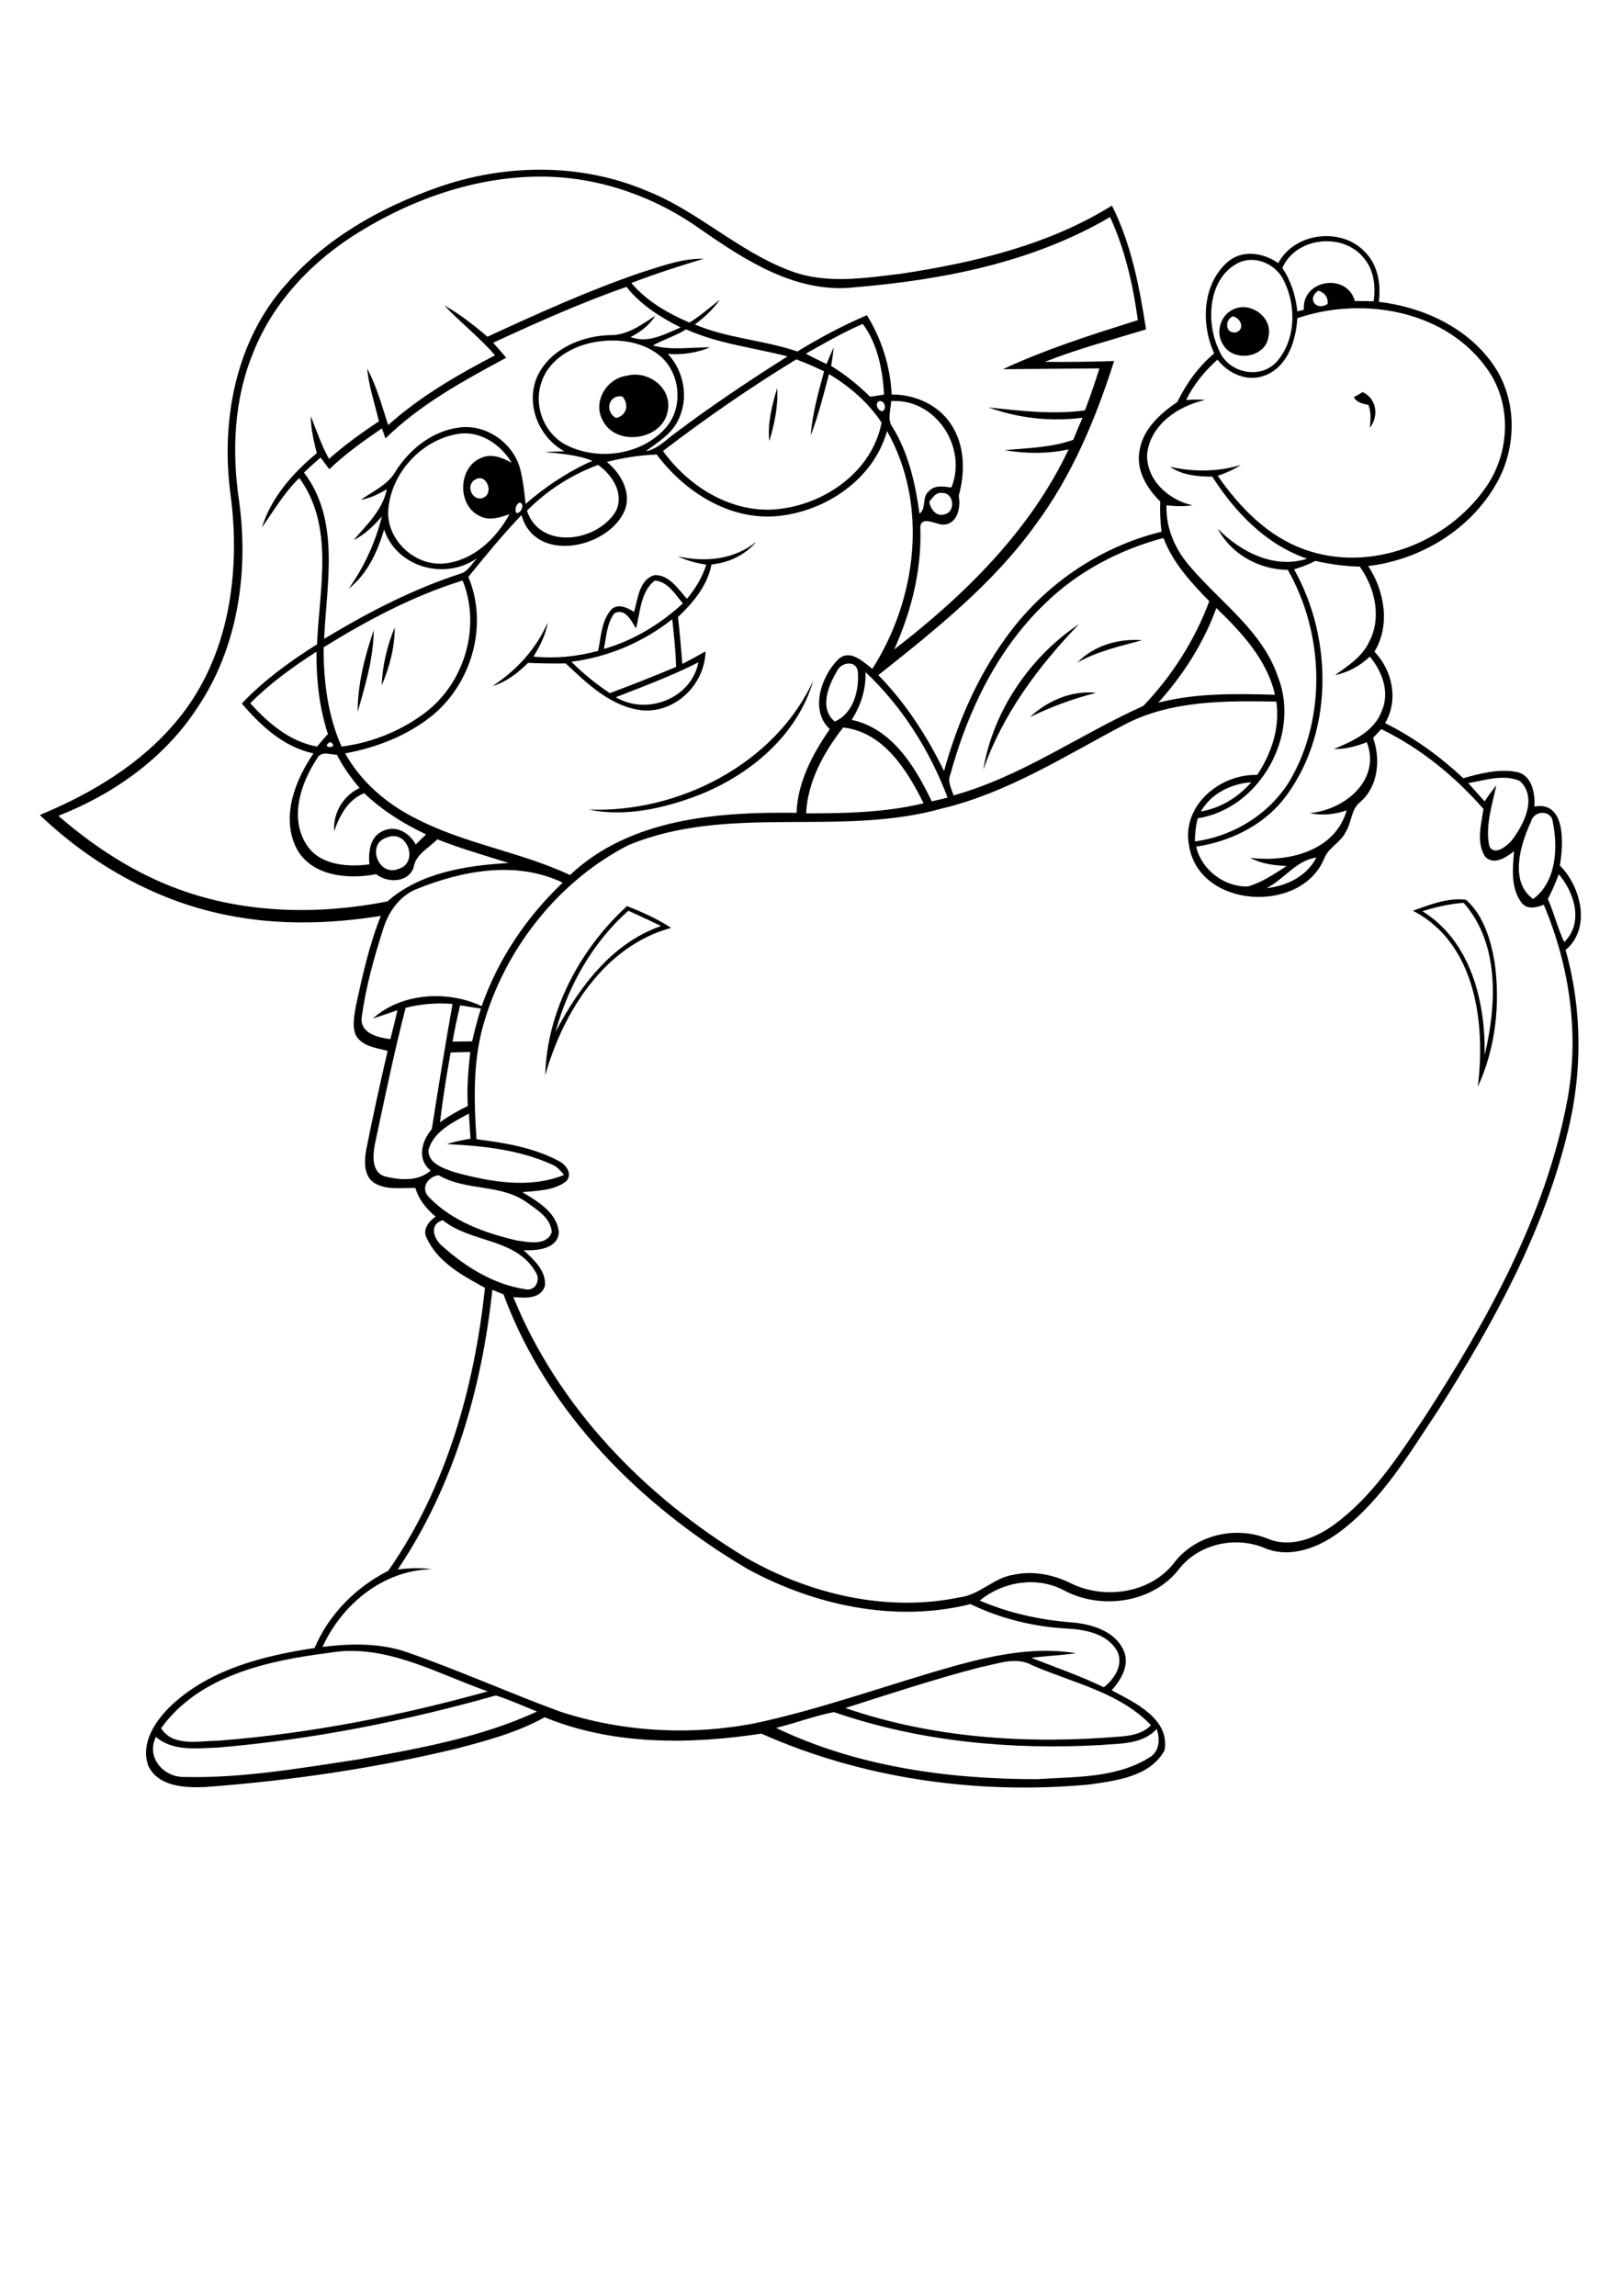 <?xml version="1.0" encoding="utf-8"?>
<!-- Generator: Adobe Illustrator 21.0.2, SVG Export Plug-In . SVG Version: 6.00 Build 0)  -->
<svg version="1.2" baseProfile="tiny" id="Layer_1" xmlns="http://www.w3.org/2000/svg" xmlns:xlink="http://www.w3.org/1999/xlink"
	 x="0px" y="0px" viewBox="0 0 595 842" overflow="scroll" xml:space="preserve">
<g>
	<path d="M203.8,378.4c8.6-16.3,20.6-32.5,38.7-38.8c-4-1.9-8-3.8-12-5.6C217.4,345.6,208.4,361.6,203.8,378.4 M230,332.3
		c5.6,2.2,11.2,4.7,16.2,8c-24.5,6.6-39.7,30.9-46.2,54.1C200.6,370.8,212.8,348,230,332.3 M521.8,334.2
		c17.7,10.9,23.2,33.2,22.8,52.8c4.4-18.3,5.6-40.9-7.7-55.9C531.8,331.5,526.7,332.6,521.8,334.2 M518.3,334
		c6.2-2.2,12.9-4.9,19.5-4c6.5,5.8,9.1,14.8,10.5,23.1c2.1,15.3,0.3,31.4-6.2,45.5C545,375.4,541.4,345.9,518.3,334 M377.8,263
		c6.4-6,15.4-9.9,24.3-8.9C393.7,256.2,385.6,259.2,377.8,263 M215.9,296.9c32.9,1.3,68.2-16.6,82.4-47.2c-5.8,20-23.2,34.5-42,41.9
		C243.5,296.5,229.4,299.7,215.9,296.9 M395.2,243c6.1-6.3,15.2-8.9,23.8-8.2C410.9,237,402.6,238.8,395.2,243 M140,251.4
		c0.3-7.3,2-14.6,4.8-21.3C144.8,237.4,142.9,244.7,140,251.4 M131.2,261.1c0-10.2,2.6-20.4,5.9-30C137,241.4,134,251.3,131.2,261.1
		 M360.7,282.3c3.5-21.4,17.1-41.4,35.1-53.4C381,244.3,367.8,261.9,360.7,282.3 M225.9,255.7c11.4,6.8,27.7,0.5,30.3-12.8
		C246.4,247.9,236.1,251.7,225.9,255.7 M209.6,242.7c4.3,4.3,9.1,8.2,14.1,11.5c8.2-3,16.3-6.3,24.3-9.6c-0.1-5.9-0.8-11.7-1.4-17.5
		C236,235.5,223,241,209.6,242.7 M233.3,230.5c-1.6-2.7-3.9-7.6-7.9-5.6c-2.9,3.7-2.9,8.7-3.9,13.1c10.9-3.1,20.7-9.1,29-16.7
		c-2.8-3.3-5.5-8-10.3-8.4C234.9,217,234.9,224.6,233.3,230.5 M248.6,204c9.9,2.3,20.7,1.3,28.8-5.3c-4.1,4.9-10.1,7.7-16.4,8.3
		c-1.5,7.8-6.7,14-12.3,19.3c0.7,5.7,1.1,11.5,1.6,17.2c2.9-1.5,5.7-3,8.5-4.6c-0.2,12.1-11.1,22.7-23.3,21.6
		c-11.4-1.3-20.1-9.8-28-17.2c-4.6,0.1-9.2,0-13.8-0.2c-3.7,3.7-7.9,7-13,8.5c8.8-5.8,16-13.6,20.2-23.3c-0.7,4.5-2.8,8.6-5.2,12.5
		c8,0.8,16,0,23.7-2.1c1.1-5.1,1.2-11,4.8-15.1c2.4-2.5,6-0.7,8.4,0.8c1.4-4.8,1.9-12.1,7.7-13.5c5.3,0,8.5,5.2,11.7,8.7
		c3.1-3.7,5.6-7.9,7.1-12.5C255.4,206.5,251.9,205.6,248.6,204 M496.6,145.7c0.8-0.5,2.5-1.4,3.3-1.9c5.1,2.4,6,8.8,2.6,13.1
		c0.3-2.8,0.5-5.7-0.5-8.4C500,148.1,497.8,147.7,496.6,145.7 M282.2,161.8c-0.7-6.6,1-13.2,2.9-19.5
		C285.5,148.9,284.1,155.5,282.2,161.8 M226,153.3c3.9-0.9,4.9-5,2.3-7.9C223.2,144.6,221.7,151,226,153.3 M229.9,137.8
		c7.6-2.1,16.5,4.2,15.1,12.5c-1.4,11.1-19,13.8-23.9,3.9C217.3,147.4,222.5,138.8,229.9,137.8 M453.4,121.9
		c3.5-1.2,1.7-5.4-1.2-5.9C449.2,117.3,449.4,122.5,453.4,121.9 M451.6,113.9c6.4-4,15.5,2.2,13.7,9.6c-1,7.6-12.3,9.4-16.3,3.4
		C445.9,122.8,447.2,116.5,451.6,113.9 M284.7,633.7c29.6,14.2,63,18.8,95.6,18.8c13.8-0.9,28.9-0.3,41.1-7.8
		c3.9-2.1,4.3-6.8,2.9-10.6c-5.3,5.8-13.8,5.3-20.9,5.9c-32.8,1.8-66.2-1.3-97.5-12.1C298.8,629.3,291.9,631.9,284.7,633.7
		 M80,640.9c-7.7,0.3-16.5,1.5-22.8-3.9c-3.7,7.4,2.7,14.8,10.3,14.7c21.6,0.5,43-3.3,64.3-6.5c22.1-4,44.6-8,65.2-17.5
		c-5-2-10-4.3-15.1-5.9C148.6,631.2,114.5,638,80,640.9 M359.4,611.5c-16.6,4.3-32.9,9.7-49.3,14.9c32.2,11.1,66.8,13.3,100.5,10.5
		c4.1-0.3,8.6-1,11.6-4.2c-11.4-12-28.6-15.5-43.4-21.9C372.7,607.3,365.8,610.3,359.4,611.5 M59.1,633.8c4.3,7,14,4.6,20.9,4.6
		c33.5-2.6,66.6-9.1,98.9-18.1c-18.9-6.6-37.7-17.8-58.4-14.1C98.3,609,73,614.5,59.1,633.8 M145.9,575.6c4.2-0.5,8.4-0.7,12.6-0.1
		c-17.9,0.3-33,12.8-40.2,28.5c10.4-1.3,21.2-1.5,31.2,2c18.9,6.6,37.1,14.8,55.9,21.7c22.9,7.5,47.8,8.9,71.5,4.3
		c25.3-5.4,49.7-14.5,74.6-21.4c14-3.8,28.7-6.7,43.2-4.3c-5.5,0.8-11,1-16.4,1.7c8.9,3.5,18,6.6,26.6,10.8c3.9-3,7.4-8.4,4.9-13.3
		c-3.5-6.2-11.3-7.8-17.8-8.2c-12.5-0.6-24.8-3.6-36-9c-27.6,6.9-57.2,0.5-81.8-12.9c-39.2-23.1-73.5-57.4-89.5-100.7
		c-1.4-0.6-2.8-1.1-4.1-1.7C176.8,509.1,166.4,545.2,145.9,575.6 M162.6,457.3c8.4,7.5,18.7,13.8,30,15.5c3.9,0.9,5.9-3.5,3.8-6.4
		c-7.2-12.4-23.6-10.5-34-18.9C157,449.2,159.3,454.8,162.6,457.3 M157.5,439.2c8.4,8.7,20.4,13,31.9,15.7c4.3,0.6,11.1,2.2,13-3
		c-0.3-5-5-8-8.7-10.6c-9.6-7.3-22.6-4.3-32.8-10.3C156.9,431.5,154,435.9,157.5,439.2 M157.2,421.6c-0.4,5.1,5.6,6.9,9.5,8.3
		c12.9,3.5,27.4,6.2,40.2,1c-1.3-1.6-2.7-3.2-4.6-3.9c-12-5.4-25.4-6.8-38.4-7.4c2.8-0.9,5.8-1.5,8.7-2c-0.2-3.1-0.4-6.2-0.6-9.2
		C166.2,411.6,159.2,414.8,157.2,421.6 M165.3,386c-1.5,8.5-2.9,17-3.9,25.6c3.2-2.3,6.7-4.3,10.2-6c-0.4-6.6,0.2-13.2,0.9-19.8
		C170.1,385.9,167.7,385.9,165.3,386 M166,382c2.4,0,4.8-0.1,7.2-0.1c0.9-4.1,2-8.1,3.2-12c-2.5-0.4-5.1-0.8-7.6-1.2
		C167.7,373.1,166.8,377.6,166,382 M148.8,369.6c-4.3,16.6-7.7,33.3-11.3,50.1c-0.7,4-1.3,10,3.5,11.7c5.6,1.4,12.4,2,17-2.1
		c-5.2-4.1-3.3-10.9,0.4-15.2c2.4-15.3,4.9-30.7,7.6-45.9C160.2,367.7,154.4,368.2,148.8,369.6 M571.8,320.6c-1.1,3.1-2.5,6.2-4,9.1
		c2.3,5.2,3.6,10.7,6,15.8C581,338.5,577.6,327.4,571.8,320.6 M152.7,326.1c-6.1,2.5-10.2,8.3-12.1,14.5
		c-3.4,10.6-6.4,21.3-7.9,32.4c-0.8,6,6,7.5,10.5,8.1c0.9-3.5,1.8-7.1,2.6-10.6c-3,1-6,2.1-9,3c10.5-9.4,27.4-10.4,39.9-4.5
		c6-17.3,16.5-32.7,29.7-45.3C189.3,315.5,169.5,319.3,152.7,326.1 M464.6,325.7c7.4-0.7,14.8-4.4,18.3-11.2
		C475.3,315.6,471.1,322.5,464.6,325.7 M141.8,307.2c-7.5,2.3-3,14.4,4.3,11.5C153.9,316.5,149.4,303.8,141.8,307.2 M561.6,301.4
		c-3.9,8.3-8,22,0.8,28.3c8.5-6.2,9.2-18.8,7.2-28.3C569.1,296.9,562.6,297.1,561.6,301.4 M440.5,297.6c7.2-1.2,13.7-5.2,18.5-10.7
		C451.6,287.4,444.3,291,440.5,297.6 M538.6,287.2c2,2.2,4,4.5,6,6.7c1.3-2,2.8-4,4.3-5.9c-1.5,7.2-4.1,14.7-2.6,22.2
		c1.7,3.9,6.4,0.2,8.2-1.9c4.5-5.9,9.6-15.8,3-21.9C551.5,283.8,544.7,286.2,538.6,287.2 M116.3,278.2c-5.9,8.9-10.1,21.4-4.1,31.2
		c4.7,7.9,15.1,8.7,23.3,7.6c-0.4-4.6,0.2-10.3,5.1-12.3c4.8-2.2,9.6,0.8,11.9,5c1.3-1.2,2.5-2.5,3.8-3.7
		c-8.3-3.9-16.1-8.8-22.7-15.1c-6,2.4-9,8.2-11,13.9c-0.5-6.6,3.3-13,9.3-15.8c-3.2-3.8-6.1-7.8-8.3-12.2
		C121.1,276.8,117.7,275.2,116.3,278.2 M121.1,272.1C117,274.7,125.1,274.5,121.1,272.1 M295.7,298.3c14.4,0,29-0.3,43.1-3.7
		c-6.1-12.2-14.6-26.1-29.5-27.8C302.2,275.9,296.3,286.5,295.7,298.3 M412.4,265.8c-21.7,11.4-42.6,24.9-66.8,30.7
		c-37.7,10.6-78.5-1.8-115.2,13.5c-25,12.9-44.1,36.7-52.4,63.5c-4.6,14.3-4.2,29.5-3.2,44.3c10.2,1.3,20.8,3,30,7.9
		c2.8,1.3,5.5,4.9,2.8,7.6c-4.5,3.4-10.6,3.4-16,3.9c5.6,3.4,12.7,7.5,13.4,14.7c-0.4,6.2-8,6.8-12.9,6.6c3.7,3.5,8.3,7.5,7.8,13.1
		c-1.6,5-7.5,4.4-11.6,4.1c16.5,40.5,48.3,73.2,85.4,95.6c23.4,13.4,51.7,20.1,78.4,14.5c7.4-0.9,12.5-7.3,19.9-8.3
		c7.1-1.5,14.5,0,20.9,3.2c12.4,6.1,29.4,3.6,38-7.8c7.8-10,22.4-13.4,34.1-8.6c8.3,3.5,17.4-0.1,24.2-5
		c14.2-10.3,23.8-25.3,33.4-39.6c23-35.5,44.2-73.5,52.2-115.5c4.7-24.3,1.1-49.7-8.5-72.4c-2.7,1.1-6.2,1.9-8.2-0.8
		c-4-5.4-3.2-12.5-2.7-18.8c-2.9,2.2-7.3,5.3-10.6,2c-3.3-5.2-1.5-11.8-0.6-17.5c-10.5-12-23.1-22.3-37.5-29.3c-1,1.1-2,2.2-3,3.2
		c2.8,7.9,1.9,17.9-4.8,23.6c-3.4,2.7-3,7.5-5.3,11c-1.8,3.8-6.3,5.6-7.8,9.6c-8.5,20.6-45.9,18.4-49.6-4.6
		c-2.9-14.6,11.2-26.4,25-26c5.2-7.9,8.4-17.3,7-26.9C449.3,257,429.5,256.8,412.4,265.8 M317.5,246.5c0.2,6.2-1.7,12.3-5.1,17.5
		c14.9,3.2,23.3,17.2,29.4,29.9c1.9-0.4,3.8-0.9,5.8-1.4C341.1,275.3,331,259.2,317.5,246.5 M307,246.2c-3.2,5.3-6.5,13.7-0.8,18.4
		c6.8-2.8,9-11.4,8.5-18.1C314.3,241.9,308.4,242.8,307,246.2 M91.8,257.9c6.6,7.3,14.5,14.1,24.5,15.9c1.3-1.5,2.6-3.1,4-4.6
		c-3.2-9.7-4.3-20-4.2-30.2C107.5,244.5,99.1,250.6,91.8,257.9 M424.9,257.7c14-3.6,28.5-3.3,42.8-2.9
		c-2.9-12.9-12.3-22.9-21.5-31.8C441.5,235.9,434,247.6,424.9,257.7 M118.7,237.4c0,12.4,1.5,25,6.6,36.4c11.1-1.4,22-5.8,30.9-12.6
		c14.3-11,20.3-31.5,13.5-48.3C151.6,218.5,134.7,227.5,118.7,237.4 M474.7,208.8c14.5,25.7,14.6,61.3-4.3,84.9
		c-7.9,9.5-19.6,15-31.6,16.8c1.9,8.5,10.4,14.9,19,14.6c5.2-1.5,9.7-4.6,14.2-7.5c-4.6-0.2-9.3-0.8-13.4-3
		c13.7,1.7,31.1-2.3,35.4-17.4c-4.4,1.5-9,2-13.6,1c12.7-1.1,26.3-12,21-26c-3.9,1.5-7.9,2.6-12.1,2.5c7-2.9,14.8-6.4,17.6-14
		c3-6.9,0.1-14.5-4.4-19.9c-3.6,3.4-7.9,5.8-12.8,6.8c4.8-3.4,10-6.7,12.6-12.3c4.6-8.8,2.1-19.7-3.5-27.5c-5.5-0.1-11-0.9-16.3-2.1
		C480.1,207,477.4,208,474.7,208.8 M383.2,221.5c-17.5,16.8-28.3,39.5-34.6,62.6c-1.1,2.6,0.4,5.1,1.2,7.6
		c25-6.9,46.2-22.3,69.6-32.8c10.5-11,18.9-24.1,24.2-38.4c-6.7-6.9-13.4-14.1-16.8-23.2C410.6,201.6,395.2,209.7,383.2,221.5
		 M190.6,184.3c-1.3,0.6-1.9,2.5-1.2,3.8C191.1,188.6,192.7,184.6,190.6,184.3 M340.9,184c0.4,2.7,2.6,5.7,5.7,4.6
		c4.1-1,3.3-8-1-7.8C343.3,180.4,342.1,182.6,340.9,184 M174.3,175.9c-3.6,1.9-1.2,8.1,2.9,6.7C181.4,180.9,178.4,173.3,174.3,175.9
		 M193.3,187.3c4.9,14.7,26.2,11.4,32.7,0c3-6.4-1.4-13.1-6.6-16.8C209.7,174.1,200.7,179.8,193.3,187.3 M142.4,187.4
		c-0.5,10.9,10.2,20.6,21,19.2c10.4-1.2,18.6-9.1,23.5-18c-3.6,1.2-7.6,2.6-11.2,0.5c-8.1-4-7.6-17.9,0.9-21.2
		c3.8-1.7,7.7,0,11.1,1.8c-4-6.7-11.5-11.8-19.5-10.6C154.6,161.2,143.2,173.7,142.4,187.4 M325.4,158.1
		c-5,17.8-22.7,29.6-40.5,31.2c-17.5,1.5-33.8-9-44-22.6c-6.2,0.2-12.3,1.2-18.3,2.7c5.3,4.3,9.4,11.7,6.3,18.4
		c-6.5,13.6-32.7,18.8-37.6,1.1c-6.9,7.2-13.2,14.9-19.5,22.7c7.4,17.5,1.3,38.9-13.2,50.8c-9.2,7.4-20.5,11.8-32,13.9
		c5.9,10.5,15.3,18.6,26,23.9c17.9,9.3,38.3,12.2,56.5,20.7c22.1-20.8,54.3-23.2,83.1-22.8c0.4-11.3,5.9-21.6,12.2-30.7
		c-7.4-6.8-3.2-19.3,3-25.5c4.3-4.1,9.1,0.7,12.6,3.4C336.3,219.8,340.7,185.2,325.4,158.1 M326.9,147.1c-0.1,3.2-1.6,6.9,0.6,9.7
		c5.8,9.5,8.3,20.6,9.8,31.6c2.6-1.9,0.8-6.1,3.4-8.2c2.1-2.4,5.5-1.8,8.3-1.4C355,163.9,343.1,146,326.9,147.1 M322.6,147.1
		c-2,0.6-0.5,3.8,1.1,3.7C325.4,150,324.5,146.8,322.6,147.1 M243.2,165.4c9.1,12.6,23.9,22.1,39.8,21.5
		c18.2-0.9,36.8-13.3,40.4-31.9c-4.9-7.4-11.7-13.3-19.3-17.8c-2,7.6-3.9,15.2-6.7,22.5c0.6-8,2.8-15.8,4.9-23.5
		c-3.3-1.6-6.7-3.1-10.2-4.4C275.2,142.1,258.9,153.4,243.2,165.4 M218.5,125.4c-8.3,1.4-17,6.2-19.8,14.6c-3.2,8.8,1,19.5,9.6,23.5
		c11.7,5.6,27.4,3.2,36-6.7c6.6-7.6,5.3-20.5-2.7-26.7C235.2,125.1,226.4,124.1,218.5,125.4 M239.5,126.7c6.9,1.9,14,0.6,21,0.7
		c-4.9,2-10.2,2.8-15.5,2.4c6,6.4,7.8,16.5,3.7,24.4c-2.4,5.1-7.5,8-11.8,11.3c4.3-0.8,7.3-4.1,10.7-6.6
		c13.3-10,27.2-19.3,41.3-28.2c-12.4-3.2-25.4-4.6-37.2-9.9C247.8,123.2,243.4,124.5,239.5,126.7 M295.6,129.7
		c2.5,1.3,5,2.6,7.6,3.8c0.8-2,1.7-4.1,2.6-6.1c-0.2,2.3-0.5,4.5-0.9,6.8c5.2,3.2,9.9,7,14.3,11.3c1.7-0.2,3.4-0.5,5.1-0.8
		c-0.5-9-2.4-18.7-7.8-25.9C309.2,121.9,302.4,125.9,295.6,129.7 M475.9,116.7c-0.5,8.2-3.5,17.8-11.9,21
		c-6.4,2.5-13.3-0.6-17.4-5.8c-4.7,4.2-8.7,9.1-11.5,14.8c2.3-0.1,4.6-0.3,6.9,0c-9.8,2.2-20,9-21.2,19.8
		c-0.4,9.5,7.9,16.9,16.6,18.8c-3.1,0.5-6.3,0.4-9.5,0c-0.3,8.6,3.4,16.7,9.1,23c11.1,12.9,26.3,23.4,31.9,40.2
		c8.2,21.3-6.9,48.1-29.5,51.6c-0.8,2.7-1,5.6-1.1,8.5c14.2-1.9,27.5-10.1,34.9-22.4c13.6-23.3,12.4-54.1-0.8-77.2
		c-10.5-0.1-20.7-5.7-25.7-15.1c8.4,8.5,20.7,14.9,32.8,11c-15-5.1-26.4-17-34.8-30.1c-5.4,0-10.9-0.5-15.5-3.6
		c8.6,1.9,17.6,1.9,26-0.7c-2.6,1.7-5.5,3-8.5,4c8,11.5,18.3,22.2,31.8,27c24,8.7,52.5-2.2,66.7-23c8.5-12.2,9.4-29.5,1.1-42.1
		C531.3,113.9,500.3,108.4,475.9,116.7 M487,111.5c0.3-2.4-1.1-4.2-3.4-4.9C479.3,109.4,482.7,114.2,487,111.5 M180.9,125.7
		c1.6,1.8,3.2,3.6,4.8,5.5c-15.6,8.4-31.6,17.1-44.3,29.6c-0.3-0.9-1-2.8-1.3-3.7c-6.7,4.6-13.4,9.3-19.3,15
		c-1.1-1.4-2.1-2.9-3.2-4.3c-2.1,1.8-4.1,3.6-6.1,5.5c13.4,17.6,8.3,40.6,7.4,61c15.9-9.6,32.6-18.3,50.3-24c2.6-0.9,4-3.7,5.8-5.6
		c-11.7,8.3-29.5,3.4-34.1-10.5c-2.4,8.1-6.1,16.3-13,21.7c5.7-8,9.8-17,12.2-26.5c-3,3.4-6.3,6.7-10.4,8.7
		c4.8-5.6,10.7-11.1,12.2-18.7c-2.9,1.8-6.1,3.3-9.5,3.9c4.3-3.1,9.6-5.3,12.5-10.1c5.1-8.3,13.6-15.1,23.4-16.4
		c9.8-1.4,19.7,5.4,22.4,14.8c1.2,4.3,1.6,8.8,2.1,13.2c7.4-6.4,15.5-11.8,24.5-15.8c-5.5-2.2-11.4-2.6-17.3-3.2
		c2.3-0.2,4.6-0.2,7-0.3c-9.3-5.1-14.2-17-10.1-27c4.5-10.3,16.3-15.4,27-15.6c6.3,0.1,11.5-3.9,16.5-7.1c-2.2,3.5-5.5,6-9.1,7.8
		c6.4,2.5,12.6-1.1,18.4-3.5c-7.4-3.7-14.7-8.3-19.9-14.9C213,111.1,196.9,118.3,180.9,125.7 M454.9,96.1
		c-11.8,5.3-12.8,22.1-7.6,32.6c3.3,8.1,15,10.6,21,4c7.1-8,7.3-20.6,2.6-29.9C468.1,97,460.9,93.7,454.9,96.1 M470.4,98.3
		c3.2,4.7,4.9,10.2,5.5,15.9c0.6-0.2,1.8-0.4,2.4-0.6c-0.8-11.1,15.8-13.7,18.7-3.2c2.3,0,4.6,0,6.9,0.1c0.8-5.6,0.1-11.7-3.8-16.1
		C492.4,85.1,475.3,87,470.4,98.3 M131.9,85c-17,10.4-31.6,25.5-39,44.3c-7.1,17.1-7.9,36.2-5.2,54.4c3.6,26-0.4,53.9-15.4,76
		c-12,18.4-30.7,31.6-50.9,39.5c13.3,11.5,28.3,21.3,44.9,27.2c24.2,8.7,50.8,9.1,75.8,4.2c12-10.6,29-13.2,44.5-14.1
		c-8.8-2.8-17.7-5.3-26.2-8.7c-3.1,3.3-7.9,5.4-8.7,10.4c-2,5.6-9.6,5.7-13.7,2.4c-10.3,2-23.9,0.8-29.3-9.6
		c-5.7-11.5-0.4-24.9,6.3-34.7c-10.9-2.3-19.3-10.1-26.3-18.3c8.1-8.5,17.7-15.5,27.6-21.7c0.8-20.3,6.5-43.1-6.5-61
		c-5.5,5.3-9.3,11.9-13.7,18.1c3.4-11,11.4-20,20.1-27.2c-1.1-4.5-2.2-9-2.2-13.6c2.1,5.3,3.9,10.7,6.7,15.7
		c5.7-5.1,12-9.6,18.3-13.8c-1.5-6.4-3.7-12.7-4.3-19.3c3.5,6.5,5.4,13.7,7.7,20.7c11.7-10.5,25.4-18.4,39.2-25.6
		c-5.7-6.6-12.6-11.9-18.6-18.3c5.7,3.2,10.9,7.3,15.8,11.5c18.4-8.5,37-16.9,56.2-23.5c7.5-2.3,15.1-5.3,23.1-5.1
		c-8.9,2.7-17.8,5.5-26.5,8.9c5.7,6.7,13.4,11.1,21.3,14.5c4-2.4,7.5-5.6,11.2-8.4c-2.5,3.5-5.7,6.5-9.2,9.1
		c12,5.1,25.3,5.7,37.6,9.9c8.2-5,16.6-9.5,25.5-13.3c5.4,8.7,8.6,18.8,9.1,29.1c8.4-0.1,17,3.7,21.7,10.8
		c5.2,7.7,5.3,17.6,2.9,26.3c0.8,4.3-0.4,10.6-5.9,10.6c-2.5-0.1-7.8-3.3-8.2,0.8c0.6,15.5-3.2,30.9-9.6,45
		c25.8-19.9,49.9-43.5,64-73.4c-7.7,1.7-15.7,1.6-23.5,0.3c8.4-0.8,17.1-0.9,25.2-3.8c1.1-2.7,2.2-5.4,3.4-8.1
		c-11.6,1.5-23.5,0.2-34.5-3.8c11.8,1.3,23.6,2.7,35.4,1.1c1.9-5.1,3.7-10.2,5.3-15.4c-11.8,0.1-23.6,0.2-35.4,0.3
		c15.9-7.4,32.7-12.7,49.5-18c-1.8-13-4.7-25.9-10.2-37.8c-28.4,16.7-61.6,23.1-94.1,25.8c-20.9,2.2-39.4-9.7-55.8-21.1
		c-16.4-11.8-36.3-19-56.5-19.5C176.4,64.2,152.4,72.4,131.9,85 M160.6,68.7c24.5-8.6,52.1-9,76.2,1.1c19,7.4,34,22.4,53.1,29.5
		c13,5,27.2,2.7,40.6,1.1c26.9-4.1,54.1-10.5,77.4-25c7.1,14.1,10.1,29.9,12.5,45.4c-12.4,3.8-25,7.1-37.1,11.9
		c8.5,0.1,17,0,25.4-0.3c-6.7,21-15.3,41.7-28.5,59.6c-15.7,22-37,38.9-58,55.6c10,10.2,17.9,22.4,24.1,35.2
		c4.8-17.3,12-34.2,22.6-48.8c13.7-19.2,34.2-33.4,57.2-39c-0.5-3.7-0.6-7.4-0.5-11.1c-4.9-4.8-8.9-11.4-7.6-18.6
		c1.3-8,7.6-13.6,13.9-17.9c3.3-6.8,7.7-12.9,13.5-17.8c-4.9-10.7-4.4-25.3,4.9-33.5c5.4-4.7,13.2-3.4,18.6,0.4
		c6-11.3,23.2-13.3,31.8-4.1c4.8,4.8,5.9,11.8,5.1,18.3c16.1,1.9,32.3,9.3,41.8,22.8c9,12.7,9,30.5,1.3,43.9
		c-9.6,16.9-27.8,27.9-47,30.2c6,9.1,8.2,21.7,2.3,31.4c6.6,6.9,8.9,17.7,3.9,26.2c10.5,5.2,20.1,12.2,28.7,20.2
		c6.4-1.8,13.3-3.6,20-2.2c5.3,1.5,6.3,7.8,6.1,12.6c11.7-2.1,10.6,14.2,9.3,21.6c7.8,7.8,11.6,23.1,2.1,31
		c6.1,21.5,6.2,44.6,0.9,66.3c-8.8,36.9-27.3,70.5-47.5,102.3c-10.5,15.7-20.4,32.7-35.7,44.4c-7.8,6-18.5,10.4-28.2,6.3
		c-10.5-4.4-23.8-1.6-31.1,7.5c-9.6,12.7-28.8,15.4-42.5,8c-9.9-5.2-22.3-3.2-30.8,3.8c10.7,4.6,22.1,7.1,33.7,8
		c7.3,0.6,15.8,3.1,19.1,10.3c2.3,5.3-0.9,10.7-4.4,14.6c8.4,4.5,21.4,10.4,19.4,22c-5.3,9.8-18.1,11.2-28,12.6
		c-40.6,3.7-82.6-2.1-119.9-18.7c-26.4,4-54.4,4.3-79.5-6c-10.1,5.6-21.3,8.6-32.4,11.5c-30.3,7.3-61.3,11.8-92.3,14.1
		c-7.4,0.3-17.1-0.2-20.7-7.8c-3-8.4,2.7-16.7,8.6-22.3c14.2-13.2,33.8-18.1,52.4-20.9c5.2-12.3,15.1-22.3,27-28.3
		c21.3-30.4,31.6-67.2,35.5-103.8c-8.1-4.4-17.2-9.3-21.3-18.1c-1.8-3.2,0.7-6.3,3.2-8c-3.3-2.8-6.2-6.2-7.4-10.5
		c-5-0.2-10.5,0.9-15-1.8c-4-2.5-3.8-7.9-3.1-12c2.4-12.2,5.1-24.4,7.9-36.5c-4.2-1.1-9.4-1.6-11.7-5.8c-1.4-3.5-0.5-7.3,0.1-10.9
		c2.4-11.1,4.9-22.3,9.1-32.8c-18.7,3-37.9,3.5-56.5-0.3c-25.8-5.1-49.6-18.6-68.6-36.7c19.1-7.9,37.5-18.9,50.7-35.1
		c18.9-22.9,23.1-54.3,19.2-82.9c-3.5-26.9,2-56.2,20.6-76.8C119.9,87.1,139.9,76,160.6,68.7"/>
</g>
</svg>
